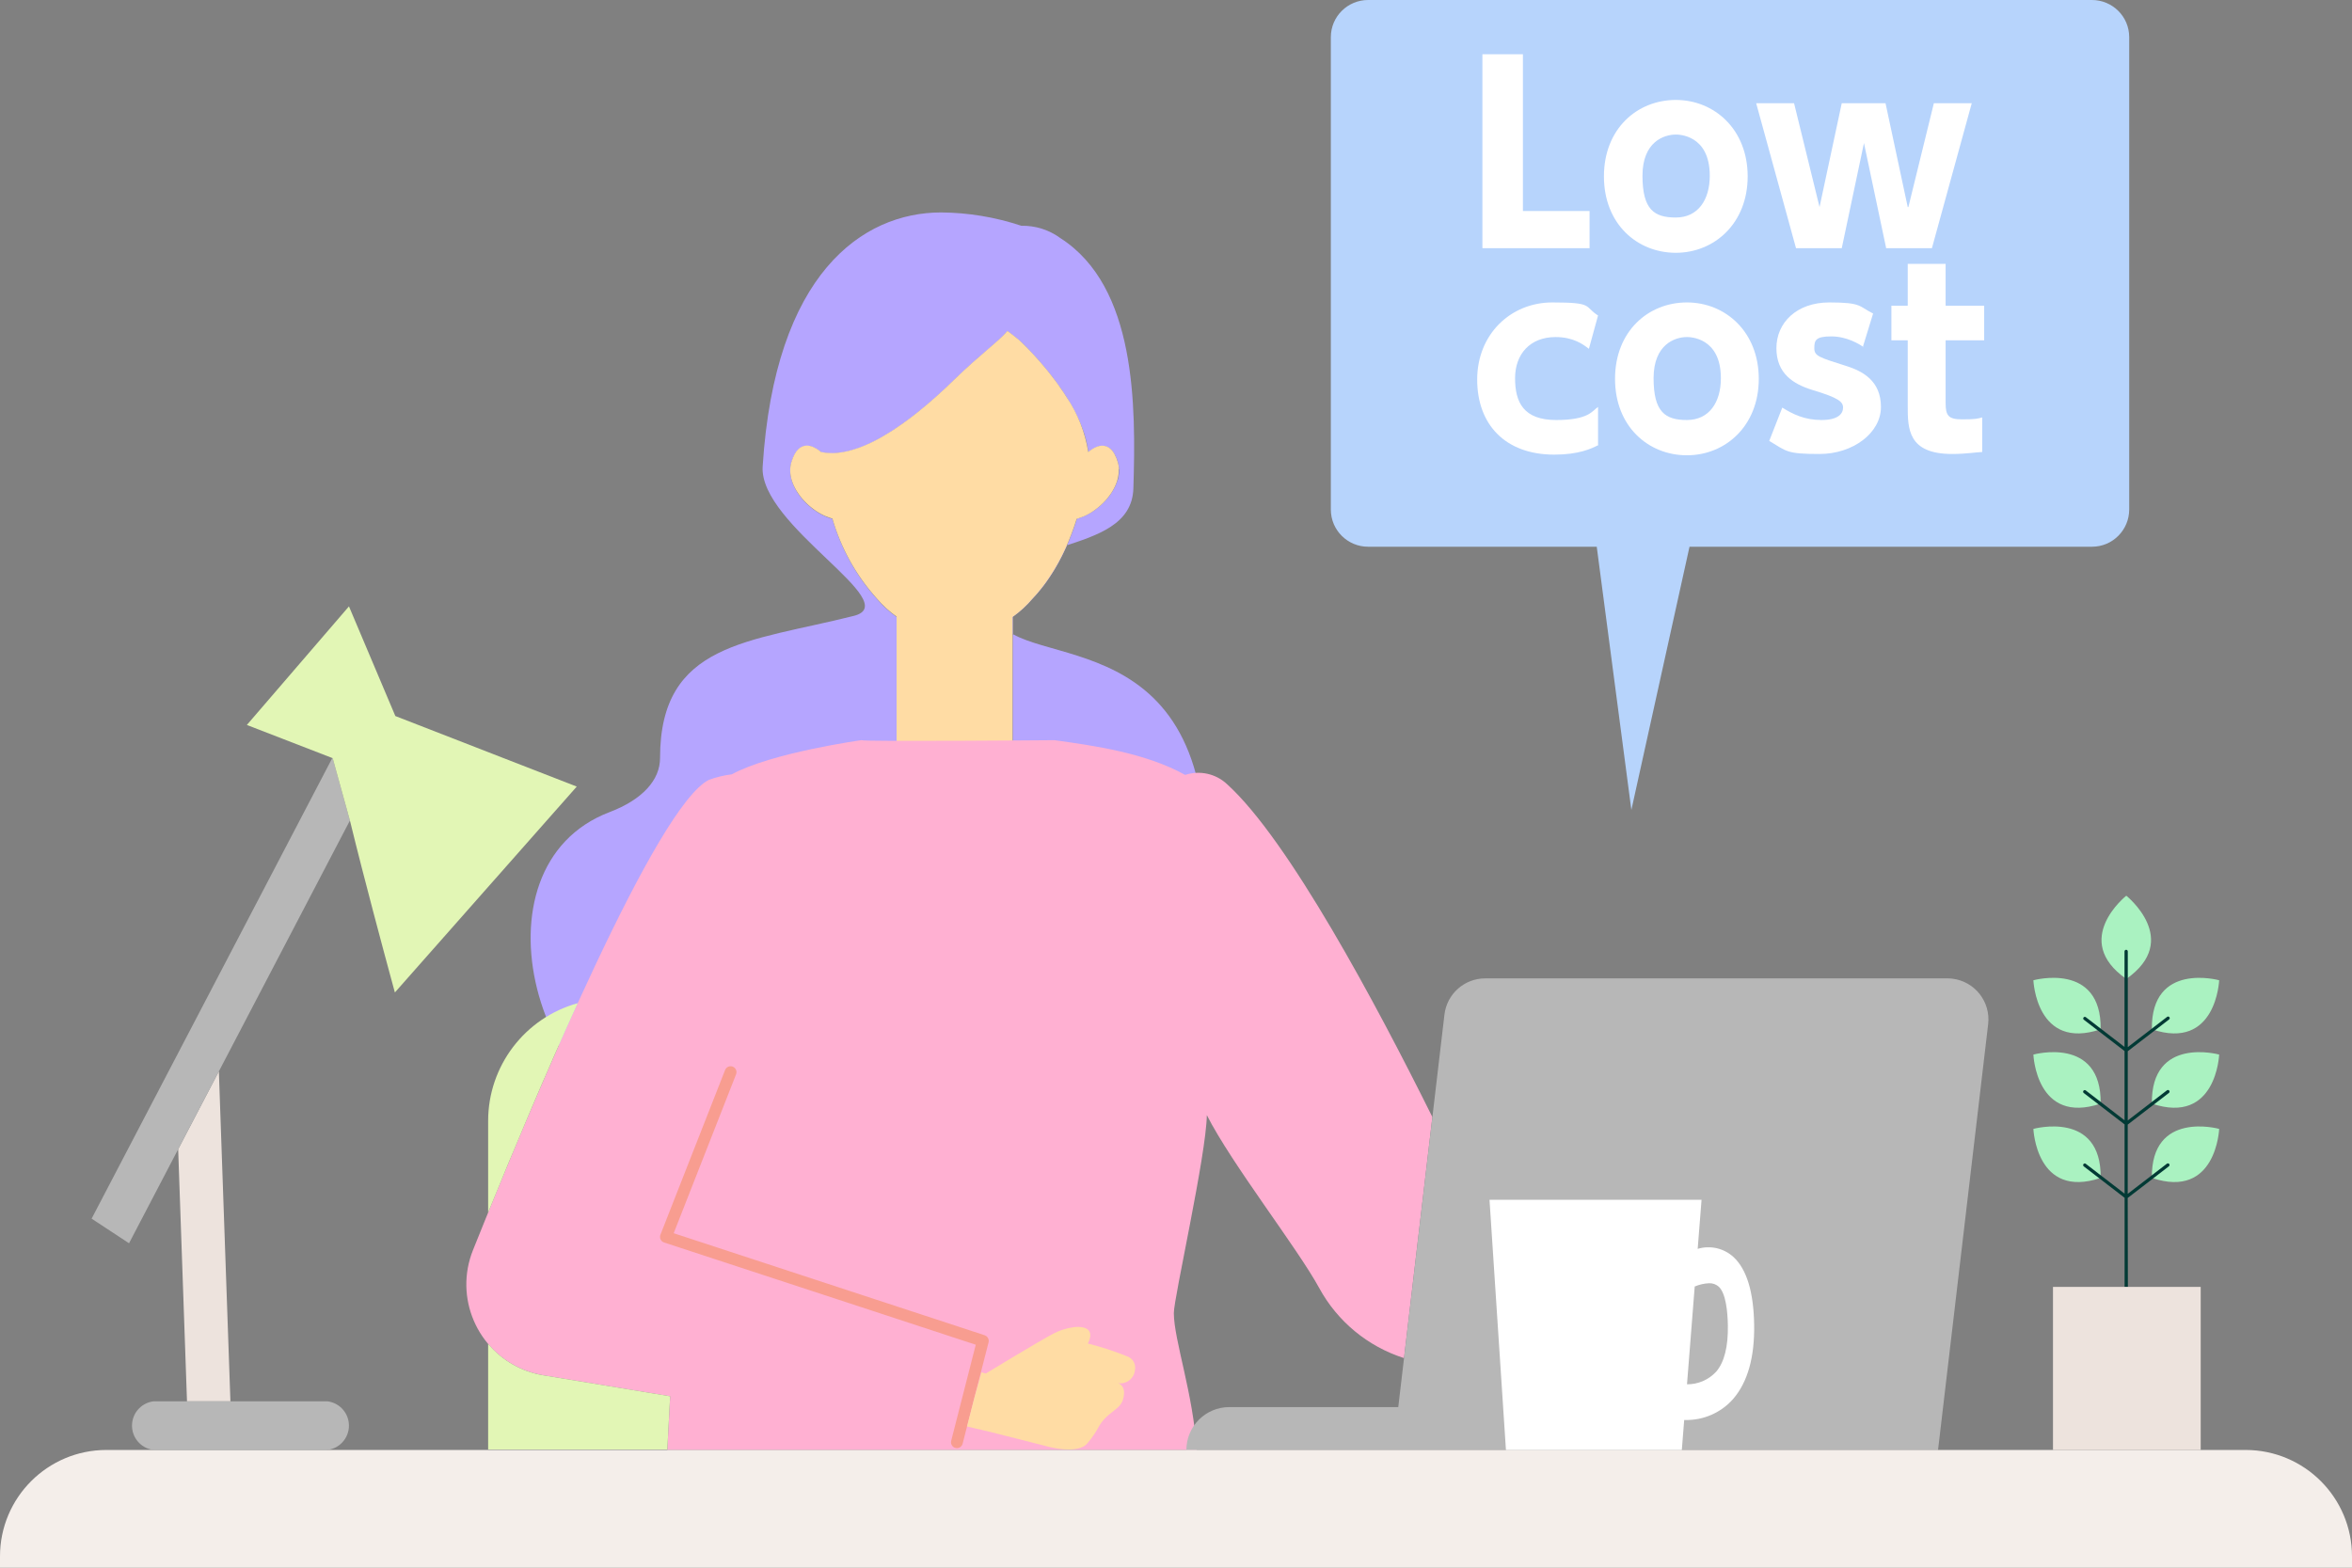 <?xml version="1.0" encoding="UTF-8"?>
<svg id="_レイヤー_1" xmlns="http://www.w3.org/2000/svg" version="1.1" viewBox="0 0 360 240">
  <rect x="0" y="0" width="360" height="240" fill="#808080" stroke="none"/>
  <!-- Generator: Adobe Illustrator 29.0.0, SVG Export Plug-In . SVG Version: 2.1.0 Build 186)  -->
  <defs>
    <style>
      .st0 {
        fill: #f89d90;
      }

      .st1 {
        fill: #ffdca4;
      }

      .st2 {
        fill: #ffb0d2;
      }

      .st3 {
        fill: #023a35;
      }

      .st4 {
        fill: #b7d4fc;
      }

      .st5 {
        fill: #b5a5ff;
      }

      .st6 {
        fill: #ede3dd;
      }

      .st7 {
        fill: #f4eeea;
      }

      .st8 {
        fill: #fff;
      }

      .st9 {
        fill: #aaf2c1;
      }

      .st10 {
        fill: #e2f6b5;
      }

      .st11 {
        fill: #b7b7b7;
      }
    </style>
  </defs>
  <g id="_数字">
    <path id="_パス-22" class="st4" d="M320.3,0h-110.9c-3.1,0-5.7,2.5-5.7,5.7h0v72.3c0,3.2,2.6,5.7,5.7,5.7h35l5.3,40.3,8.9-40.3h61.6c3.2,0,5.7-2.6,5.7-5.7V5.7c0-3.2-2.6-5.7-5.7-5.7"/>
    <path class="st8" d="M233.1,8.3v24h10.2v5.7h-16.4V8.3h6.3-.1Z"/>
    <path class="st8" d="M256.5,15.3c5.9,0,11,4.5,11,11.7s-5.1,11.7-11,11.7-11-4.4-11-11.7,5.1-11.7,11-11.7ZM256.5,33.3c3.4,0,5.2-2.7,5.2-6.4,0-6.3-4.8-6.3-5.2-6.3-1.8,0-5.1,1.1-5.1,6.3s1.8,6.4,5.1,6.4Z"/>
    <path class="st8" d="M292.1,31.7l3.9-15.9h5.8l-6.1,22.2h-7l-3.4-16.1-3.4,16.1h-7l-6.1-22.2h5.8l3.9,15.9,3.4-15.9h6.7l3.4,15.9h.1Z"/>
    <path class="st8" d="M244.7,68.1c-1.1.6-3.1,1.5-6.8,1.5-7.5,0-11.8-4.6-11.8-11.5s5.1-11.8,11.5-11.8,4.8.6,7,2l-1.4,5.1c-.9-.7-2.4-1.8-5.1-1.8-3.9,0-6.2,2.6-6.2,6.3s1.3,6.4,6.3,6.4,5.5-1.4,6.4-2v5.8h.1Z"/>
    <path class="st8" d="M258.2,46.3c5.9,0,11,4.5,11,11.7s-5.1,11.7-11,11.7-11-4.4-11-11.7,5.1-11.7,11-11.7ZM258.2,64.3c3.4,0,5.2-2.7,5.2-6.4,0-6.3-4.8-6.3-5.2-6.3-1.8,0-5.1,1.1-5.1,6.3s1.8,6.4,5.1,6.4Z"/>
    <path class="st8" d="M285.2,53.1c-.6-.4-2.5-1.6-4.9-1.6s-2.6.6-2.6,1.8.7,1.4,4.8,2.7c2.6.8,5.4,2.3,5.4,6.3s-4.3,7.2-9.4,7.2-5-.4-7.7-2l2-5.1c1.6,1,3.4,1.9,6,1.9s3.3-1,3.3-1.9-.7-1.5-4.7-2.7c-2.9-.9-5.5-2.5-5.5-6.4s3.1-7,8.1-7,4.5.6,6.7,1.7l-1.6,5.2.1-.1Z"/>
    <path class="st8" d="M292,40.4h5.8v6.4h5.9v5.3h-5.9v9.6c0,1.9.4,2.5,2.5,2.5s2.4-.1,3.1-.3v5.3c-.7,0-2.4.3-4.6.3-6.8,0-6.8-3.9-6.8-7.4v-10h-2.5v-5.3h2.5v-6.4Z"/>
  </g>
  <g id="_イラスト" data-name="イラスト">
    <g id="_女性" data-name="女性">
      <path id="_パス" data-name="パス" class="st5" d="M184.5,128.958c-1.249-36.127-32.257-25.174-32.233-36.127.024-11.376,20.867-7.067,21.209-18.054.4-12.757.44-30.879-11.17-38.322-1.731-1.272-3.833-1.937-5.981-1.891-3.971-1.323-8.125-2.012-12.31-2.042-12,.032-25.422,9.326-27.282,38.907-.566,9,21.88,20.858,13.953,22.856-16.057,4.047-29.658,4.047-29.658,21.761,0,3.333-2.625,6.34-7.737,8.286-21.923,8.349-11.611,47.011,11.944,50.317,1.879.054,4.831.029,4.831.029,0,0,48.826-4.962,50.533-5.316s24.714-16.9,23.9-40.4M171.082,73.41h0c-.022.081-.047.162-.073.243-.012.037-.023.073-.036.109h0c-.03.088-.063.175-.1.263l-.033.085h0c-.025.062-.052.124-.08.186h0c-.023.052-.045.1-.069.155h0c-.03.063-.061.126-.093.189h0l-.037.073c-.059.114-.121.227-.187.339l-.041.073h0c-.125.21-.261.416-.4.618l-.009.012h0l-.048.066h0c-.066.09-.133.179-.2.267h0l-.094.114h0c-.146.179-.299.354-.458.523l-.087.091h0c-.145.151-.295.298-.45.44h0c-.043.04-.086.079-.13.117h0c-.056.049-.111.1-.168.146h0l-.135.112h0c-.058.047-.116.1-.175.141l-.135.105h0c-.061.046-.122.092-.184.137h0l-.133.1h0c-.063.044-.127.088-.192.13h0l-.131.086h0c-.086.055-.173.109-.259.161l-.072.043h0c-.087.051-.175.1-.263.148l-.073.041h0c-.1.053-.2.1-.3.152l-.04.02h0c-.1.051-.212.1-.318.145h0l-.015.006c-.233.1-.472.188-.714.264h-.016c-.1.03-.194.059-.291.084-.112.358-.23.711-.351,1.063-.036.106-.073.211-.111.316-.089.254-.181.5-.275.755-.041.11-.081.22-.123.328-.116.301-.235.599-.358.893-.017.044-.034.088-.053.131-.136.325-.278.646-.423.965-.051.114-.1.227-.158.34-.099.213-.199.424-.3.635-.06.121-.119.243-.181.363-.115.228-.232.453-.353.675-.049.092-.1.185-.146.275-.155.281-.313.557-.474.83-.073.123-.148.245-.222.367-.1.169-.208.337-.314.5-.082.129-.165.257-.249.384-.111.168-.224.333-.339.5-.092.133-.184.266-.278.4-.16.222-.322.441-.488.655-.094.122-.189.24-.285.359-.108.133-.217.267-.328.4-.101.121-.203.241-.306.36-.116.133-.234.263-.352.393-.1.106-.193.215-.292.319-.9,1.066-1.931,2.014-3.069,2.822v19.578h1.21l12.948,1.769c-7.512,17.721-23.025,15.949-23.025,15.949,0,0-15.513,1.772-23.025-15.949l13.93-1.769h.189v-19.544c-.288-.2-.568-.412-.84-.635-.219-.177-.43-.365-.639-.554-.048-.043-.1-.083-.146-.127-.511-.474-.994-.977-1.446-1.508-3.141-3.507-5.452-7.677-6.761-12.2-.1-.025-.193-.053-.29-.083-.396-.124-.781-.279-1.152-.464h0l-.132-.068c-.079-.04-.157-.081-.235-.124h0c-.116-.064-.23-.13-.344-.2h0l-.121-.076c-.194-.122-.385-.251-.572-.388-.055-.04-.109-.079-.163-.12h0c-.1-.077-.2-.156-.3-.236l-.012-.01c-.175-.144-.346-.295-.512-.45l-.09-.086h0l-.124-.12h0l-.084-.086c-.092-.094-.183-.19-.271-.287l-.083-.091h0l-.134-.153-.132-.16h0c-.151-.186-.295-.376-.43-.57-.04-.059-.082-.117-.121-.176h0c-.025-.037-.048-.076-.072-.114h0l-.037-.059c-.06-.1-.118-.191-.173-.289h0c-.037-.066-.075-.131-.11-.2h0c-.145-.273-.272-.554-.382-.843h0c-.013-.034-.025-.068-.037-.1-.03-.083-.058-.165-.084-.248h0c-.007-.022-.013-.045-.02-.067-.039-.129-.073-.259-.1-.388-.007-.031-.015-.062-.021-.092h0c-.011-.053-.022-.106-.031-.159h0c-.007-.036-.012-.074-.018-.111-.012-.081-.024-.162-.033-.244,0-.029-.005-.058-.007-.087-.034-.367-.024-.736.031-1.1.006-.036.011-.073.017-.109v-.009c.006-.036.011-.072.018-.108.012-.056.028-.11.041-.165s.028-.122.046-.183h0c1.122-3.778,3.458-2.412,4.258-1.8.1.09.278.231.278.231.488.102.985.157,1.483.164.169,0,.339-.002.51-.006.71-.032,1.416-.132,2.107-.3.505-.122,1.003-.27,1.492-.444.1-.035.2-.064.3-.1,1.143-.43,2.249-.95,3.309-1.555.417-.234.834-.488,1.251-.749.209-.13.418-.26.626-.4.939-.612,1.875-1.279,2.8-1.986.308-.236.615-.476.92-.72,1.988-1.588,3.906-3.33,5.657-5.041,3.823-3.734,6.852-5.9,8.083-7.4h0c.227.162.485.352.767.569s.589.46.914.729c.058.048.254.225.554.514.226.217.51.5.839.834.548.561,1.22,1.277,1.95,2.115.292.333.592.687.9,1.062.153.186.307.376.463.571.31.389.624.794.936,1.214,2.342,3.146,4.617,7.09,5.049,10.93,0,0,.1-.079.191-.157l.087-.074c.152-.116.311-.223.477-.319.076-.044.156-.087.24-.129l.128-.06c.088-.038.178-.074.272-.106.436-.165.914-.178,1.358-.038.107.037.211.085.309.142.291.175.542.411.734.691.335.496.586,1.045.741,1.624v.013c.07.24.118.485.145.733l.009.093v.005c.006.069.013.138.016.207h0v.15h0v.221c0,.046,0,.093-.008.139h0c-.007.095-.016.19-.028.284l-.009.072h0c-.026.183-.059.366-.1.548h0c-.013.054-.027.108-.042.162"/>
      <path id="_パス-2" data-name="パス-2" class="st1" d="M171.275,71.828h0c0-.069-.009-.138-.016-.207h0c0-.032-.006-.063-.008-.094l-.005-.047c-.009-.078-.023-.156-.037-.234-.007-.039-.012-.078-.02-.117-.023-.112-.051-.224-.083-.335v-.013c-.127-.455-.308-.893-.537-1.306-.061-.109-.128-.215-.2-.317-.193-.28-.443-.516-.735-.692-.098-.057-.202-.104-.309-.141-.444-.14-.922-.127-1.358.037-.093.032-.184.068-.271.107-.044.019-.087.039-.129.06-.084.041-.164.084-.24.128-.165.097-.325.203-.477.319l-.086.074c-.093.078-.192.157-.192.157-.479-3.022-1.617-5.902-3.333-8.435-.137-.218-.276-.434-.417-.647-.282-.427-.569-.843-.861-1.249-.145-.2-.291-.4-.438-.6-.312-.42-.626-.825-.936-1.214-.155-.194-.31-.385-.463-.571-.307-.372-.607-.726-.9-1.062-.73-.838-1.4-1.554-1.95-2.115-.329-.336-.613-.616-.838-.833-.3-.29-.5-.467-.554-.515-.325-.268-.632-.512-.914-.729s-.541-.406-.768-.569c-1.232,1.5-4.261,3.67-8.084,7.4-1.751,1.711-3.669,3.453-5.657,5.041-.305.244-.611.484-.92.72-.925.707-1.861,1.375-2.8,1.987-.209.136-.418.265-.626.395-.418.261-.835.515-1.252.75-1.06.605-2.167,1.124-3.309,1.555-.1.037-.2.066-.3.1-.489.174-.987.322-1.492.445-.523.124-1.054.213-1.589.264-.174.017-.346.028-.517.035s-.342.008-.51,0c-.499-.007-.996-.062-1.484-.164,0,0-.176-.14-.277-.231-.8-.61-3.137-1.976-4.259,1.8h0c-.018.061-.03.122-.046.183s-.029.11-.041.165c-.007.036-.012.073-.018.109v.008c-.006.037-.011.073-.017.11s-.015.082-.02.124-.008.094-.013.141c-.006.07-.012.141-.015.212v.351c0,.052,0,.1.009.156s.006.075.009.113,0,.058.007.086h0c.006.053.013.106.02.159,0,.028.009.056.013.085s.011.074.018.111h0c.01.053.02.106.031.159h0l.021.092c.008.034.015.068.023.1.013.054.027.108.042.161s.025.084.037.125c.007.022.013.045.02.067h0c.017.053.034.106.052.159.01.03.021.059.032.089s.024.068.037.1h0c.02.053.04.1.061.157s.054.128.082.192.045.1.069.154.063.129.1.193c.024.049.049.098.075.147h0c.035.066.073.132.11.2h0c.026.045.051.09.078.135s.063.1.1.154c.013.019.024.039.037.058h0c.024.038.047.076.072.114.039.06.081.118.122.176l.086.126.05.066c.066.091.133.181.2.269l.09.109h0c.044.054.088.107.133.16l.028.035c.035.04.071.079.106.118h0c.027.031.055.061.082.091s.05.057.076.084.079.084.119.125l.076.078.084.086h0c.04.041.082.08.123.12l.091.086.076.072.13.117c.057.05.114.1.172.149s.089.075.134.112l.012.01c.055.045.11.09.165.133l.133.1h0c.053.041.108.081.162.12l.025.019c.044.032.088.064.133.1.065.046.131.09.2.134l.131.087.087.054.121.075h0l.124.075c.073.043.146.084.22.125h0l.111.062c.041.022.082.042.123.063l.132.067h0c.028.013.055.028.084.042.107.051.214.1.322.146l.02.009c.231.099.468.186.708.261l.016.005h0c.1.03.193.058.29.084,1.309,4.523,3.62,8.693,6.761,12.2h0c.451.528.933,1.028,1.443,1.5.048.044.1.084.146.128.209.189.42.376.639.553.272.221.552.433.84.636v19.599h-.189l-13.968,1.768c7.511,17.721,23.024,15.949,23.024,15.949,0,0,15.513,1.772,23.025-15.949l-12.941-1.768h-1.21v-19.543c1.138-.808,2.169-1.757,3.069-2.823.1-.1.2-.212.292-.319.118-.13.236-.26.353-.393.102-.118.202-.238.3-.359.111-.133.22-.267.329-.4.1-.119.191-.238.284-.359.166-.215.328-.434.489-.656.094-.131.185-.264.278-.4.114-.164.227-.331.339-.5.083-.126.166-.255.248-.383.106-.167.21-.334.314-.5.074-.122.149-.243.222-.367.161-.273.32-.549.474-.829.05-.091.1-.184.146-.275.12-.223.238-.448.354-.675.061-.121.121-.242.18-.364.1-.21.205-.421.305-.635.053-.113.106-.226.158-.34.144-.318.286-.639.423-.965.018-.043.035-.087.053-.131.122-.294.241-.591.357-.892.042-.109.083-.219.124-.328.093-.25.184-.502.275-.756l.111-.316c.12-.351.238-.7.35-1.062.097-.026.194-.054.291-.084l.016-.005h0c.24-.075.476-.162.707-.261h.006l.015-.007h0c.106-.045.213-.093.319-.144l.04-.02.045-.023c.085-.042.17-.084.254-.129h0l.074-.041.038-.021c.075-.041.15-.083.224-.127h0l.072-.044.052-.032c.07-.042.138-.084.207-.128h0l.131-.087h0c.064-.043.128-.086.192-.131h0l.133-.1h0c.062-.045.123-.09.185-.137l.043-.034.092-.071c.059-.046.117-.093.175-.141h0l.134-.112h0c.057-.048.112-.1.168-.146h0l.13-.117h0l.164-.156c.042-.041.085-.081.126-.122s.107-.108.159-.163h0c.029-.03.058-.061.088-.091l.032-.034c.053-.057.1-.116.157-.174.037-.042.074-.083.11-.125.054-.062.106-.126.158-.19h0c.031-.038.063-.075.093-.114h0c.069-.087.136-.177.2-.266h0c.016-.022.033-.043.049-.066l.009-.013c.068-.1.135-.191.2-.289.026-.039.05-.079.075-.118.044-.07.089-.14.131-.211h0c.014-.024.028-.048.041-.072l.038-.067c.038-.065.075-.131.11-.2.014-.025.026-.05.039-.076l.037-.072h0c.032-.062.064-.125.093-.188h0c.024-.051.046-.1.069-.154h0c.027-.063.054-.125.079-.187h0c.012-.028.022-.057.033-.085s.019-.048.028-.073c.024-.063.047-.126.069-.189h0c.012-.037.024-.073.035-.11.005-.017.011-.034.017-.051.019-.063.039-.128.056-.191h0c.015-.053.029-.107.042-.161h0c.016-.064.03-.128.043-.192s.022-.107.032-.161.021-.13.03-.194h0l.009-.072c0-.029.008-.059.011-.088.008-.065.012-.131.017-.2h0c0-.046.006-.093.008-.139v-.368"/>
      <path id="_パス-3" data-name="パス-3" class="st2" d="M187.841,120.076c-1.718-1.63-4.192-2.184-6.441-1.443-6.1-3.386-13.922-4.465-19.98-5.318h0s-29.22.242-29.594,0c0,0-13.743,1.914-19.821,5.231-1.2.143-2.379.429-3.512.852-7.96,4.032-26.321,47.592-36.1,71.988-2.897,7.232.617,15.443,7.848,18.34.951.381,1.941.657,2.952.824l19.385,3.205c-.123,2.54-.27,5.3-.437,8.223h81.016c-.473-8.46-3.471-16.807-3.488-20.951-.01-2.314,4.956-24.127,5.052-30.312,3.829,7.533,13.865,20.344,17.2,26.47,2.785,5.112,7.433,8.954,12.979,10.726l4.34-36.9c-8.61-17.348-22.005-42.414-31.4-50.938"/>
      <path id="_パス-4" data-name="パス-4" class="st0" d="M150.717,204.416l-47.6-15.62,9.548-24.331c.182-.464-.046-.987-.509-1.17-.464-.182-.987.046-1.17.51h0l-9.9,25.221c-.183.462.044.985.506,1.168.017.007.035.013.053.019l47.707,15.654-3.76,14.7c-.126.481.163.973.644,1.098.002,0,.005.001.007.002.073.019.148.029.224.029.412,0,.772-.279.873-.679l.673-2.628,1.126-4.4,2.171-8.486c.118-.46-.141-.933-.593-1.08"/>
      <path id="_パス-5" data-name="パス-5" class="st1" d="M172.39,207.59c-1.914-.765-3.877-1.403-5.875-1.909.747-1.482.277-2.225-.713-2.458-.479-.096-.972-.111-1.456-.043-1.091.144-2.148.48-3.122.991-2.256,1.185-10.336,6.1-10.336,6.1l-.667-.18-1.082,3.893-1.126,4.4,3.6.843,8.327,2.111s5.142,1.585,6.606-.519c.554-.652,1.044-1.355,1.464-2.1,1.307-2.594,3.4-2.739,3.895-4.525.584-2.1-.784-2.449-.784-2.449,1.212.209,2.363-.605,2.571-1.816.007-.038.012-.076.017-.115.226-.976-.358-1.956-1.323-2.222"/>
    </g>
    <g id="_パソコン" data-name="パソコン">
      <path id="_パス-6" data-name="パス-6" class="st11" d="M298.074,149.782h-70.75c-3.183,0-5.862,2.383-6.235,5.544l-1.845,15.688-4.341,36.9-.883,7.5h-25.867c-3.625,0-6.563,2.938-6.563,6.563h115.05l7.669-65.184c.405-3.443-2.057-6.564-5.501-6.969-.244-.029-.489-.043-.734-.043"/>
    </g>
    <g id="_椅子" data-name="椅子">
      <path id="_パス-7" data-name="パス-7" class="st10" d="M74.715,171.6v14.033c3.939-9.683,8.8-21.277,13.713-32.056-8.101,2.244-13.711,9.617-13.713,18.023"/>
      <path id="_パス-8" data-name="パス-8" class="st10" d="M83.189,210.55c-3.31-.538-6.317-2.247-8.474-4.816v16.178h27.426c.166-2.9.311-5.636.434-8.158l-19.386-3.204Z"/>
    </g>
    <path id="_机" data-name="机" class="st7" d="M343.711,221.978H16.289C7.293,221.978,0,229.27,0,238.266v1.734h360v-1.734c0-8.996-7.293-16.288-16.289-16.288"/>
    <g id="_カップ" data-name="カップ">
      <path id="_パス-9" data-name="パス-9" class="st8" d="M227.985,183.676l2.516,38.3h26.921l.362-4.586h.112c2.818.072,5.523-1.109,7.385-3.226,2.218-2.567,3.3-6.4,3.211-11.406s-1.152-8.46-3.166-10.322c-1.48-1.35-3.559-1.824-5.477-1.249l.593-7.515-32.457.004ZM258.215,211.921l1.18-14.967c.694-.297,1.435-.466,2.189-.5.54-.025,1.07.159,1.478.514,1.094,1.012,1.368,3.782,1.406,5.928.057,3.272-.548,5.664-1.8,7.11-1.149,1.239-2.767,1.935-4.457,1.919"/>
    </g>
    <g id="_照明" data-name="照明">
      <path id="_パス-10" data-name="パス-10" class="st6" d="M28.622,214.527h6.646l-1.768-50.518-6.229,11.924,1.351,38.594Z"/>
      <path id="_パス-11" data-name="パス-11" class="st11" d="M50.086,214.527h-26.56c-2.058.236-3.534,2.096-3.298,4.153.199,1.732,1.565,3.099,3.298,3.298h26.56c2.058-.236,3.534-2.096,3.298-4.153-.199-1.732-1.565-3.099-3.298-3.298"/>
      <path id="_パス-12" data-name="パス-12" class="st11" d="M50.919,116.068l-.057-.022L14.022,186.565l5.728,3.769,7.523-14.4,6.23-11.924,20.055-38.391-2.639-9.551Z"/>
      <path id="_パス-13" data-name="パス-13" class="st10" d="M60.512,109.62l-7.1-16.789-15.626,18.154,13.077,5.061.057.022,2.639,9.55.022.079c2.193,8.978,5.24,20.274,6.119,23.512l.741,2.731,27.837-31.52-27.766-10.8Z"/>
    </g>
    <g id="_植物" data-name="植物">
      <path id="_パス-14" data-name="パス-14" class="st9" d="M339.668,150.07s-10.44-2.9-10.3,7.506c9.867,3.322,10.3-7.506,10.3-7.506"/>
      <path id="_パス-15" data-name="パス-15" class="st9" d="M329.368,168.953c9.868,3.321,10.3-7.506,10.3-7.506,0,0-10.44-2.9-10.3,7.506"/>
      <path id="_パス-16" data-name="パス-16" class="st9" d="M329.368,180.33c9.868,3.322,10.3-7.506,10.3-7.506,0,0-10.44-2.9-10.3,7.506"/>
      <path id="_パス-17" data-name="パス-17" class="st9" d="M311.232,150.07s.432,10.828,10.3,7.506c.141-10.41-10.3-7.506-10.3-7.506"/>
      <path id="_パス-18" data-name="パス-18" class="st9" d="M311.232,161.447s.432,10.828,10.3,7.506c.141-10.41-10.3-7.506-10.3-7.506"/>
      <path id="_パス-19" data-name="パス-19" class="st9" d="M311.232,172.824s.432,10.828,10.3,7.506c.141-10.41-10.3-7.506-10.3-7.506"/>
      <path id="_パス-20" data-name="パス-20" class="st9" d="M325.45,137.125s-8.529,6.773,0,12.744c8.529-5.971,0-12.744,0-12.744"/>
      <path id="_パス-21" data-name="パス-21" class="st3" d="M325.666,183.4l6.305-4.85c.11-.083.133-.24.05-.35-.083-.11-.24-.133-.35-.05h0l-6,4.617v-10.6l6.305-4.85c.11-.083.133-.24.05-.35-.083-.11-.24-.133-.35-.05l-6,4.617v-10.6l6.305-4.85c.118-.071.155-.224.084-.342s-.224-.155-.342-.084c-.015.009-.029.02-.042.032l-6,4.616v-14.652c0-.138-.112-.25-.25-.25s-.25.112-.25.25h0v14.622l-5.943-4.571c-.118-.071-.271-.034-.342.084-.061.1-.043.23.042.31l6.247,4.806v10.6l-5.943-4.572c-.11-.083-.267-.06-.35.05-.083.11-.06.267.05.35h0l6.247,4.805v10.6l-5.943-4.572c-.11-.083-.267-.06-.35.05-.083.11-.06.267.05.35h0l6.247,4.805v13.661h.5l-.027-13.632Z"/>
      <rect id="_長方形-2" data-name="長方形-2" class="st6" x="314.232" y="197.014" width="22.609" height="24.964"/>
    </g>
  </g>
</svg>